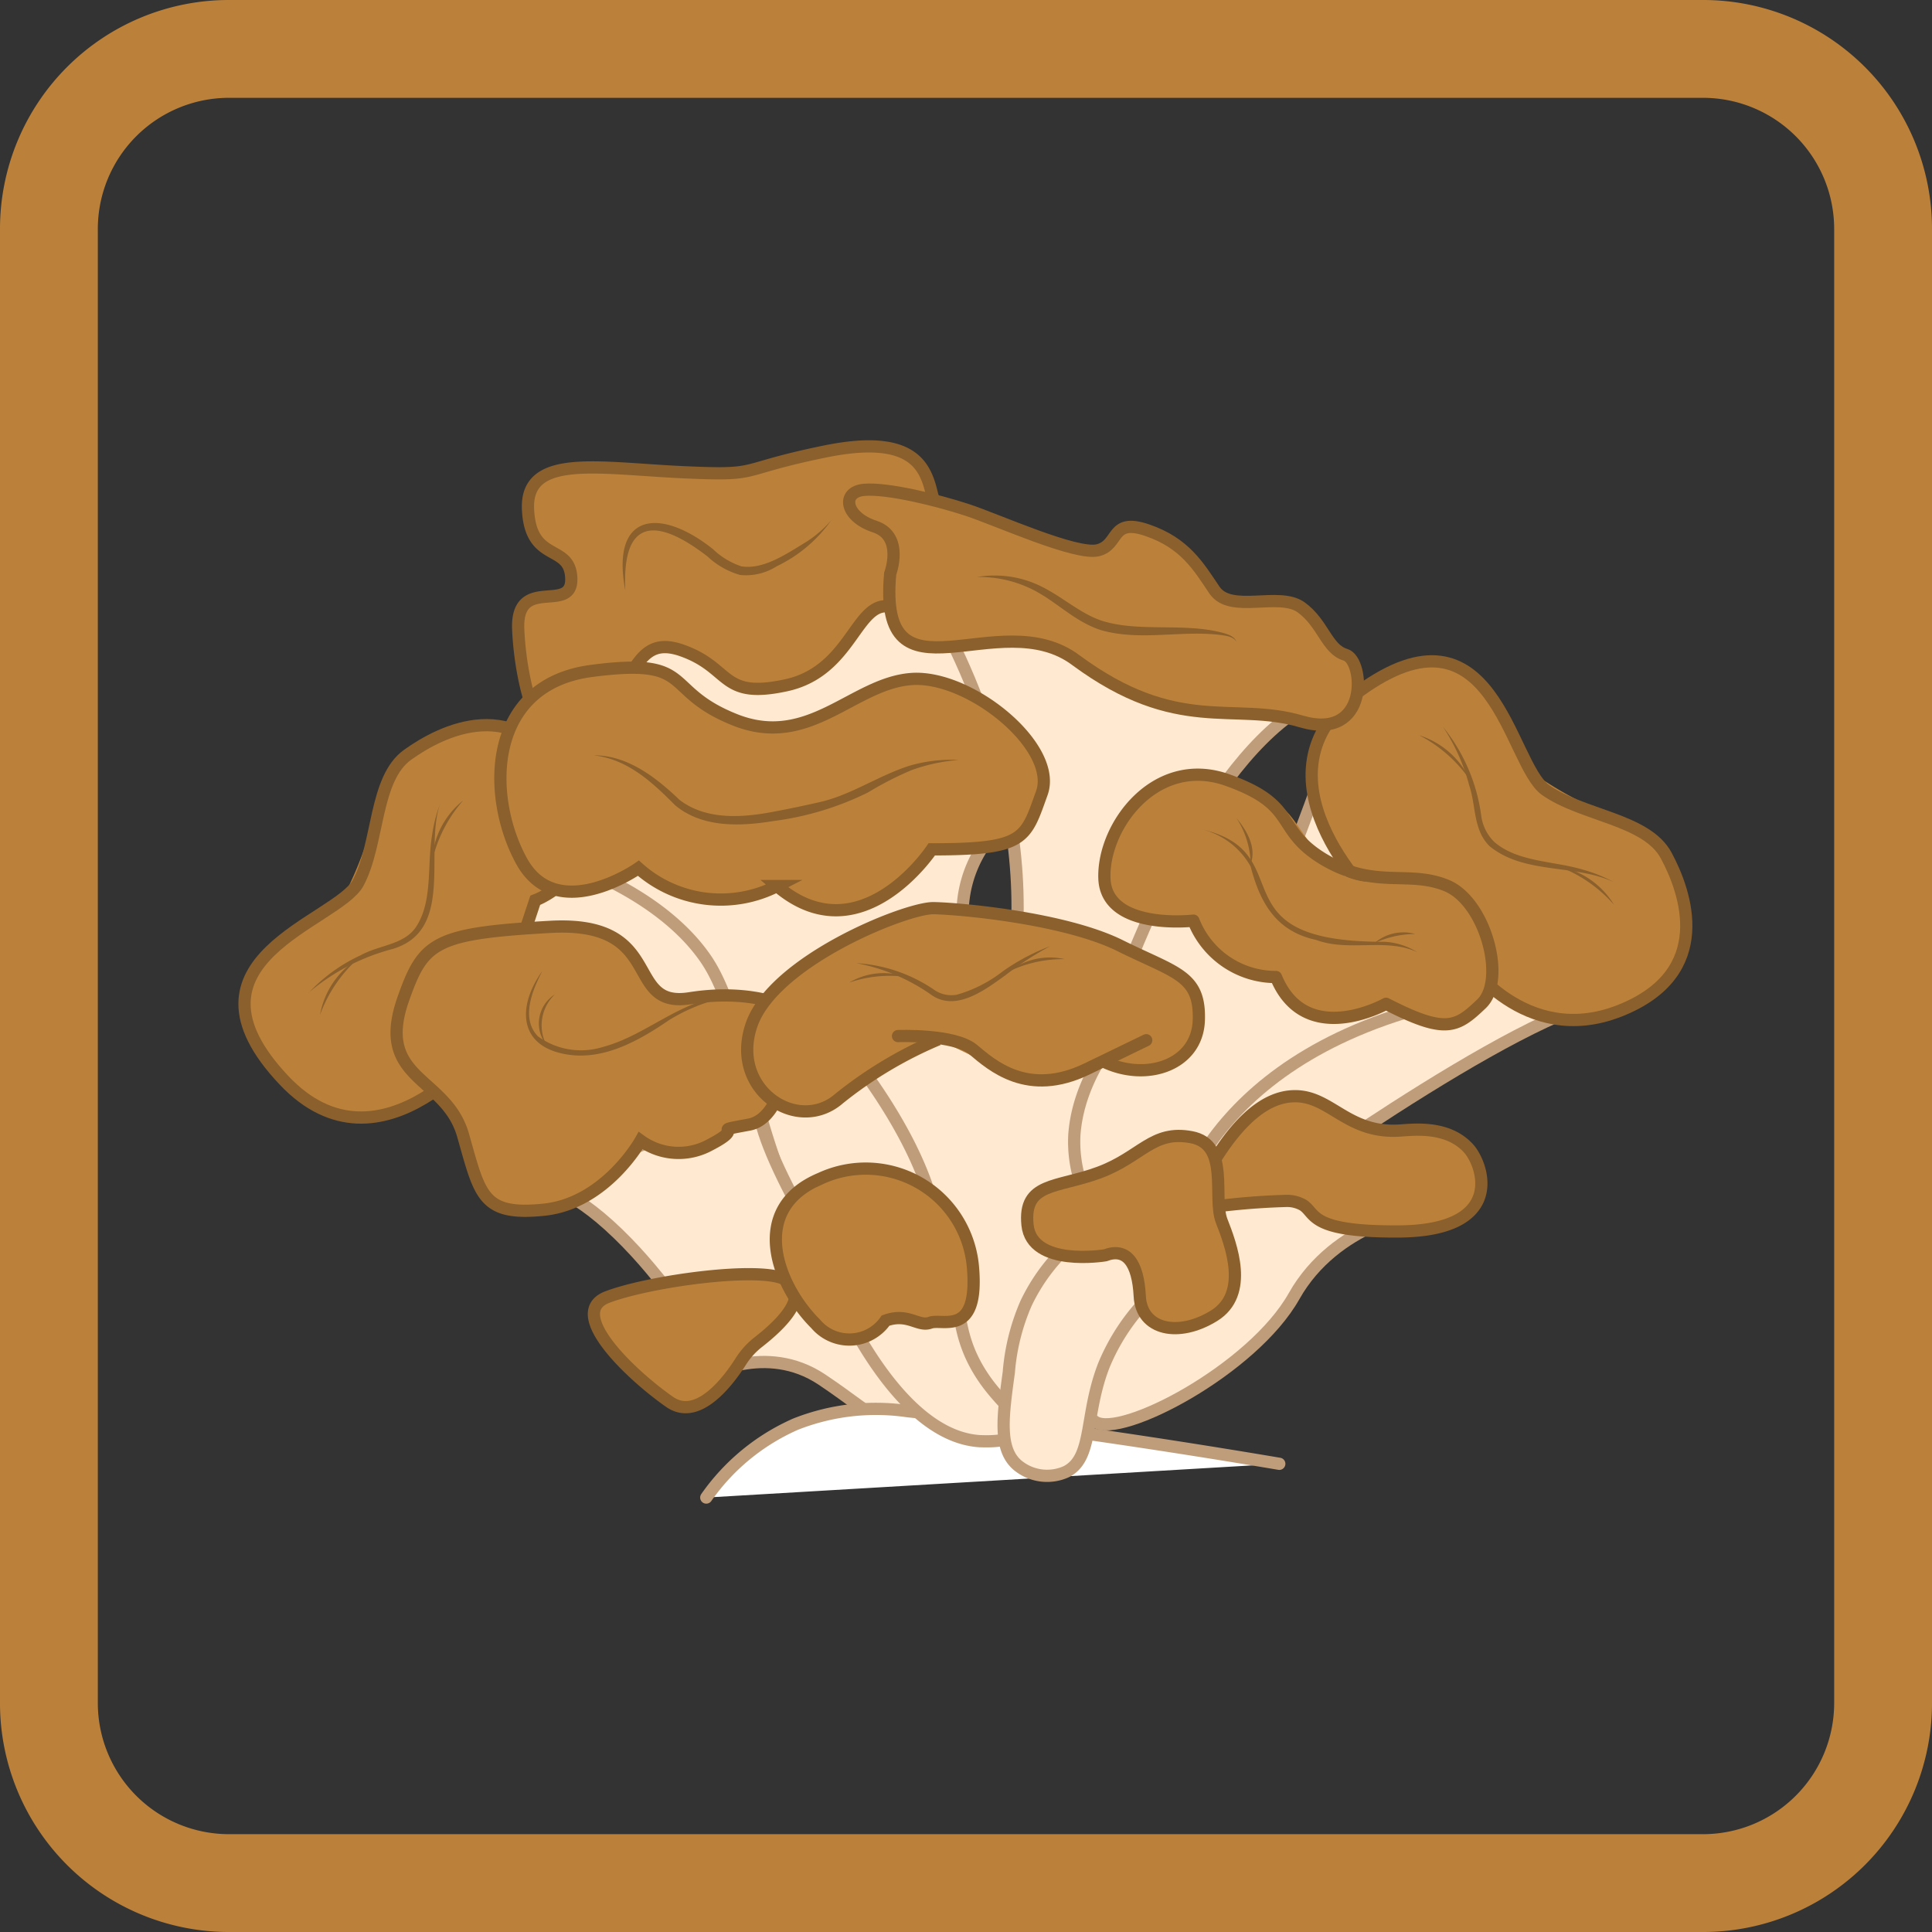 <svg id="Слой_1" data-name="Слой 1" xmlns="http://www.w3.org/2000/svg" viewBox="0 0 158 158"><rect x="0" y="0" width="158" height="158" fill="#333333" stroke="none"/><defs><style>.cls-1{fill:#ffe9d1;}.cls-1,.cls-7{stroke:#bf9d7a;}.cls-1,.cls-2,.cls-4{stroke-miterlimit:10;}.cls-2,.cls-3{fill:#bb813a;}.cls-2,.cls-4,.cls-6{stroke:#8b602c;}.cls-4,.cls-6{fill:none;}.cls-5{fill:#8b602c;}.cls-6,.cls-7{stroke-linecap:round;stroke-linejoin:round;}.cls-7{fill:#fff;}</style></defs><g id="_09._Мейтаке" data-name="09. Мейтаке"><polygon class="cls-1" points="46.07 56.7 52.56 50.34 76.01 47.28 79.75 56.21 70.59 62.97 46.07 56.7"/><path class="cls-2" d="M79.89,47.19a4.73,4.73,0,0,0-1.29-2.88,9.88,9.88,0,0,1-2.35-3.77c-.52-2.16-1.3-5.15-8.81-3.61s-4.94,2-11.74,1.68-12.7-1.51-12.52,3,3.46,2.78,3.54,5.71-4.53-.34-4.34,4.15,1.93,12.25,5.81,8.37,3.61-8.07,7.63-6.63,3.1,4,8.48,2.83,5.71-7,8.53-6.42C75.29,50.05,80.13,51.1,79.89,47.19Z"/><path class="cls-1" d="M57.72,112.56s4.9-2.8,9.48.25,6.56,5.6,8.91,3l1-1.71-9.67-7.67-5.53.54Z"/><path class="cls-1" d="M108.77,61.26S102.43,80.38,96.4,88.35l.71,11.37,4.63-.7S124.34,82.48,132,81.64Z"/><path class="cls-1" d="M116.21,99s-7,1-10.38,7-14.19,11.66-16.28,10.27-2-3.62.13-7.54,12-11.72,12-11.72Z"/><path class="cls-1" d="M92.06,72.42s-1.36,14-7.26,23.5l11.12,4.28s1.93-13.27,21.6-18.11Z"/><path class="cls-1" d="M76,49.1s8.26,12.82,7.11,28l8.94,2.54s5.77-16.18,14.12-21.6Z"/><polygon class="cls-1" points="40.57 78.42 41.72 70.64 50.8 67.63 59.76 76.36 64.55 86.11 40.57 78.42"/><path class="cls-1" d="M46.51,70.64S54,73,57.72,78.42,61.94,96.88,68,103.35H80.56L78.77,75.77a10,10,0,0,1,3.75-8.86Z"/><path class="cls-1" d="M44.16,96.92s2.29,0,6.41,4,5.19,7,7.46,7.09,10.9-3.14,10.9-3.14-7.39-11.26-6.88-15Z"/><path class="cls-3" d="M32.15,91c-2.79,1.17-6.33.43-10.17-4.06a6.43,6.43,0,0,1-.15-8.81c1.84-2.06,5.05-3,5.87-4.07a29.66,29.66,0,0,0,3-7.79c.41-2.24,4-7.18,8.27-6.88s8.28,2.48,8.67,8.06-3.36,5.68-3.36,5.68l-.86,2.52-1.57,3.73A16.17,16.17,0,0,1,32.15,91Z"/><path class="cls-4" d="M43.77,73.63s6.69-2.43,2.63-9.76-10.34-4.1-13.07-2.14S31,69,29.29,72.2s-15.4,6.27-6.06,16.15C31.2,96.79,40,85,40,85Z"/><path class="cls-5" d="M25.23,81.21a13.52,13.52,0,0,1,4.27-3.09C31,77.28,33,77.28,34,75.84c1.42-2.11.91-5.09,1.34-7.57A11.9,11.9,0,0,1,36,65.71c-1.34,3.83,1.23,10.38-3.9,11.9a17.41,17.41,0,0,0-6.89,3.6Z"/><path class="cls-5" d="M26.17,83a6.84,6.84,0,0,1,3.12-4.61A11.42,11.42,0,0,0,26.17,83Z"/><path class="cls-5" d="M37.88,65.46a11.34,11.34,0,0,0-2.55,5,6.76,6.76,0,0,1,2.55-5Z"/><path class="cls-3" d="M107.42,65c-.79-2.91.39-6.33,5.34-9.55a6.43,6.43,0,0,1,8.76,1c1.81,2.1,2.27,5.4,3.28,6.35a29.29,29.29,0,0,0,7.33,4c2.17.7,6.61,4.89,5.76,9.08s-3.52,7.9-9.1,7.56a12.59,12.59,0,0,1-8.56-3.94S109.87,73.93,107.42,65Z"/><path class="cls-4" d="M119.82,78.42s4.84,7.32,12.64,4.24,5.4-9.73,3.8-12.7-6.86-3.24-9.86-5.35-4.24-16.07-15.24-8.08c-9.39,6.81,1.17,17,1.17,17Z"/><path class="cls-5" d="M118,59.43a14.63,14.63,0,0,1,3.13,7.23,3.69,3.69,0,0,0,1.06,2.18c1.91,1.68,4.93,1.56,7.33,2.3a11.91,11.91,0,0,1,2.46,1c-3.23-1.5-7.27-.61-10.14-2.92-1.38-1.32-1.12-3.34-1.69-5A16.16,16.16,0,0,0,118,59.43Z"/><path class="cls-5" d="M116.06,60.13a6.86,6.86,0,0,1,4.17,3.68,11.38,11.38,0,0,0-4.17-3.68Z"/><path class="cls-5" d="M132,74a11.35,11.35,0,0,0-4.58-3.16A6.79,6.79,0,0,1,132,74Z"/><path class="cls-3" d="M52.21,71s-6.65,4.68-9.55-.57S39.76,56,48.37,54.87s5.66,1.58,11.74,4,9.66-3,14.44-3.34,12,5.58,10.65,9.33-1.36,4.6-9,4.6c0,0-5.84,8.8-12.65,3A10.12,10.12,0,0,1,52.21,71Z"/><path class="cls-2" d="M52.21,71s-6.65,4.68-9.55-.57S39.76,56,48.37,54.87s5.66,1.58,11.74,4,9.66-3,14.44-3.34,12,5.58,10.65,9.33-1.36,4.6-9,4.6c0,0-5.84,8.8-12.65,3A10.12,10.12,0,0,1,52.21,71Z"/><path class="cls-5" d="M48.58,61.77c2.78,0,5.12,1.85,7,3.65,2.13,1.63,5,1.46,7.48,1,1.3-.24,2.63-.52,3.92-.81,2.62-.58,4.86-2.19,7.44-3a12.2,12.2,0,0,1,4-.46,14.52,14.52,0,0,0-3.89.84A27.08,27.08,0,0,0,71,64.8a24.44,24.44,0,0,1-7.78,2.35c-2.64.43-5.77.57-8-1.29-1.89-1.9-3.9-3.78-6.68-4.09Z"/><path class="cls-3" d="M97.6,75.29s-7.13.83-7.28-3.45,4.19-10.13,10.05-8.05,4.73,2.93,7.82,6.45,6.94.88,10.11,2.18,4.91,7.71,2.86,9.67-2.92,2.5-7.81,0c0,0-6.58,3.71-9-2.19A7.23,7.23,0,0,1,97.6,75.29Z"/><path class="cls-6" d="M97.6,75.29s-7.13.83-7.28-3.45,4.19-10.13,10.05-8.05,3.81,4,7.82,6.45c4.21,2.53,6.94.88,10.11,2.18s4.91,7.71,2.86,9.67-2.92,2.5-7.81,0c0,0-6.58,3.71-9-2.19A7.23,7.23,0,0,1,97.6,75.29Z"/><path class="cls-5" d="M98,67.76c8.72,1.81,1,9.31,15.25,9.26a5.64,5.64,0,0,1,2.66.85c-2.58-1.2-5.57,0-8.27-1-3.26-.7-4.58-3-5.36-6A6.29,6.29,0,0,0,98,67.76Z"/><path class="cls-5" d="M101.12,66.91c.85,1,1.66,2.42,1.16,3.73a7.09,7.09,0,0,0-1.16-3.73Z"/><path class="cls-5" d="M112.4,77.13a3.63,3.63,0,0,1,3.34-.75,8.11,8.11,0,0,0-3.34.75Z"/><path class="cls-3" d="M64.84,82.58s-3-1.8-8.44-.94S54.49,75.27,45,75.8s-10.38,1.27-12,5.84c-2.39,6.71,3.48,6.33,4.87,11.2s1.56,6.61,6.61,6.09,7.91-5.65,7.91-5.65a5.3,5.3,0,0,0,5.66.35c3.21-1.66-.35-1,3.21-1.66S64.84,82.58,64.84,82.58Z"/><path class="cls-4" d="M64.84,82.58s-3-1.8-8.44-.94S54.49,75.27,45,75.8s-10.38,1.27-12,5.84c-2.39,6.71,3.48,6.33,4.87,11.2s1.56,6.61,6.61,6.09,7.91-5.65,7.91-5.65a5.3,5.3,0,0,0,5.66.35c3.21-1.66-.35-1,3.21-1.66S64.84,82.58,64.84,82.58Z"/><path class="cls-1" d="M68.36,84.72s8.83,10,8.37,17.89a10.86,10.86,0,0,0,0,7c1.19,3.41,4.41,6.91,6.65,6.49,2-.38,4.26-4,4.94-19.56a10.85,10.85,0,0,1-.46-3.71c.16-2.3,1.09-5.5,4.2-9.08Z"/><path class="cls-5" d="M44.32,79.47c-.8,1.56-1.73,3.82-.33,5.28a6,6,0,0,0,5.35.86c3.74-1,6.71-4.24,10.77-4.18a14.49,14.49,0,0,0-5.4,2c-2.36,1.61-5.22,3.27-8.24,2.82-4.07-.6-4.21-3.89-2.15-6.8Z"/><path class="cls-5" d="M45.38,81.32a3.49,3.49,0,0,0-.69,4.14,2.81,2.81,0,0,1,.69-4.14Z"/><path class="cls-3" d="M76.73,85a20.51,20.51,0,0,0-8.12,4.85c-4.2,3.9-11.15-3.65-5.1-8.79s10.25-7.36,16.25-6.6S98.54,78.51,98,82.6s-1.29,5.47-7.72,4.27c0,0-4.77,2.4-9.18.26Z"/><path class="cls-6" d="M73.44,84.73s4.61-.18,6.15,1.11,4.46,3.92,9.3,1.58l4.85-2.35"/><path class="cls-4" d="M76.73,85a33.83,33.83,0,0,0-8.12,4.85c-3.37,2.93-8.94-.73-7.16-6s12.68-9.62,14.9-9.58,10.73.82,15.26,3.07,6.55,2.41,6.43,6.09-4.29,5.05-7.73,3.41"/><path class="cls-5" d="M70.11,78.77a12.67,12.67,0,0,1,6.22,2.13,2.48,2.48,0,0,0,1.91.45A10.93,10.93,0,0,0,82,79.44a17.18,17.18,0,0,1,3.88-2.06,25.78,25.78,0,0,0-3.66,2.38c-1.7,1.22-4.13,3.08-6.17,1.52a15.69,15.69,0,0,0-6-2.51Z"/><path class="cls-5" d="M69.44,80.36a5.53,5.53,0,0,1,4.65-.47,10.23,10.23,0,0,0-4.65.47Z"/><path class="cls-5" d="M87.08,78.44a10.22,10.22,0,0,0-4.56,1,5.49,5.49,0,0,1,4.56-1Z"/><path class="cls-2" d="M62,109.77a6.17,6.17,0,0,0-1.41,1.56c-1.06,1.67-3.52,4.9-5.81,3.33-3-2.08-8.59-7.27-5.1-8.59s12.57-2.55,14.55-1.42C66,105.68,64.72,107.65,62,109.77Z"/><path class="cls-3" d="M97.15,99c3.46-7.51,6.44-9.29,8.64-9.35,3-.09,4.35,3.06,8.64,2.81,1-.06,3.38-.37,5.09.93a3.81,3.81,0,0,1,.7.67c1.28,1.67,2.6,6.72-6.15,6.65-7,0-6.44-1.48-7.51-2.16a2.65,2.65,0,0,0-1.3-.34A57.82,57.82,0,0,0,97.15,99Z"/><path class="cls-4" d="M97.15,99c3.46-7.51,6.44-9.29,8.64-9.35,3-.09,4.35,3.06,8.64,2.81,1-.06,3.38-.37,5.09.93a3.81,3.81,0,0,1,.7.67c1.28,1.67,2.6,6.72-6.15,6.65-7,0-6.44-1.48-7.51-2.16a2.65,2.65,0,0,0-1.3-.34A57.82,57.82,0,0,0,97.15,99Z"/><path class="cls-2" d="M72.8,46.92s1.16-3.07-1.27-3.86-2.76-2.83-.87-3,6,.84,8.46,1.65S88,45.44,89.79,45s1-2.69,4.06-1.63S98,46.3,99.32,48.26s5.28.1,7.09,1.41,2.08,3.42,3.63,3.88S112,60.64,106.42,59,96.31,60.13,88,54C81.7,49.25,71.77,58.18,72.8,46.92Z"/><path class="cls-5" d="M51.14,48.3c-1.23-6.42,2.87-6.82,7.17-3.39a6.09,6.09,0,0,0,2.34,1.41c1.78.27,3.63-1,5.15-1.92A9.18,9.18,0,0,0,68,42.52a11.53,11.53,0,0,1-4.48,3.79,4.66,4.66,0,0,1-3,.71,6.49,6.49,0,0,1-2.67-1.52c-4.14-3.19-7-3.18-6.71,2.8Z"/><path class="cls-5" d="M79.89,47.19a8.59,8.59,0,0,1,5.56.92c1.69.9,3.1,2.19,4.81,2.7,3,.89,6.57.11,9.69.93.44.12,1,.28,1.17.75-.25-.42-.77-.48-1.21-.55-3.28-.43-6.65.52-9.88-.41-1.9-.61-3.33-2-4.87-2.92a9.7,9.7,0,0,0-5.27-1.42Z"/><path class="cls-7" d="M57.76,122.47a17.53,17.53,0,0,1,7.3-6,17.88,17.88,0,0,1,9.18-1.06c12.84,1.33,27.82,3.87,30.38,4.3"/><path class="cls-1" d="M67.8,104.44c1.16,2.71,5.83,13,12.32,13.42.3,0,2.77.18,3.24-.88.55-1.22-2.33-2.45-4-6.23-1.33-3.07-.58-4.91-2.26-6.29a5.14,5.14,0,0,0-3.62-.94Z"/><path class="cls-2" d="M72.42,108a3.6,3.6,0,0,1-5.71.27c-3.14-3.12-5.57-9.39.38-11.88a8.8,8.8,0,0,1,12.47,7.15c.54,5.86-2.49,4.26-3.48,4.63S74.26,107.33,72.42,108Z"/><path class="cls-1" d="M89.24,100.39a15.53,15.53,0,0,0-5.33,6.2,17.58,17.58,0,0,0-1.41,5.65c-.5,3.64-.85,6.24.71,7.58a3.79,3.79,0,0,0,4,.53c2.23-1.15,1.46-4.61,3.08-8.73a17.18,17.18,0,0,1,5.92-7.41l-2.71-3.9Z"/><path class="cls-3" d="M90.38,102.66s-6,1-6.35-2.49,2.41-3,5.86-4.28S94.25,92.4,97.43,93s1.72,4.92,2.48,6.86,2.28,5.94-.62,7.74-5.94,1.17-6.08-1.59S92.11,102,90.38,102.66Z"/><path class="cls-4" d="M90.38,102.66s-6,1-6.35-2.49,2.41-3,5.86-4.28S94.25,92.4,97.43,93s1.72,4.92,2.48,6.86,2.28,5.94-.62,7.74-5.94,1.17-6.08-1.59S92.11,102,90.38,102.66Z"/><path class="cls-3" d="M139.28,8A10.73,10.73,0,0,1,150,18.72V139.28A10.73,10.73,0,0,1,139.28,150H18.72A10.73,10.73,0,0,1,8,139.28V18.72A10.73,10.73,0,0,1,18.72,8H139.28m0-8H18.72A18.72,18.72,0,0,0,0,18.72V139.28A18.72,18.72,0,0,0,18.72,158H139.28A18.72,18.72,0,0,0,158,139.28V18.72A18.72,18.72,0,0,0,139.28,0Z"/></g></svg>